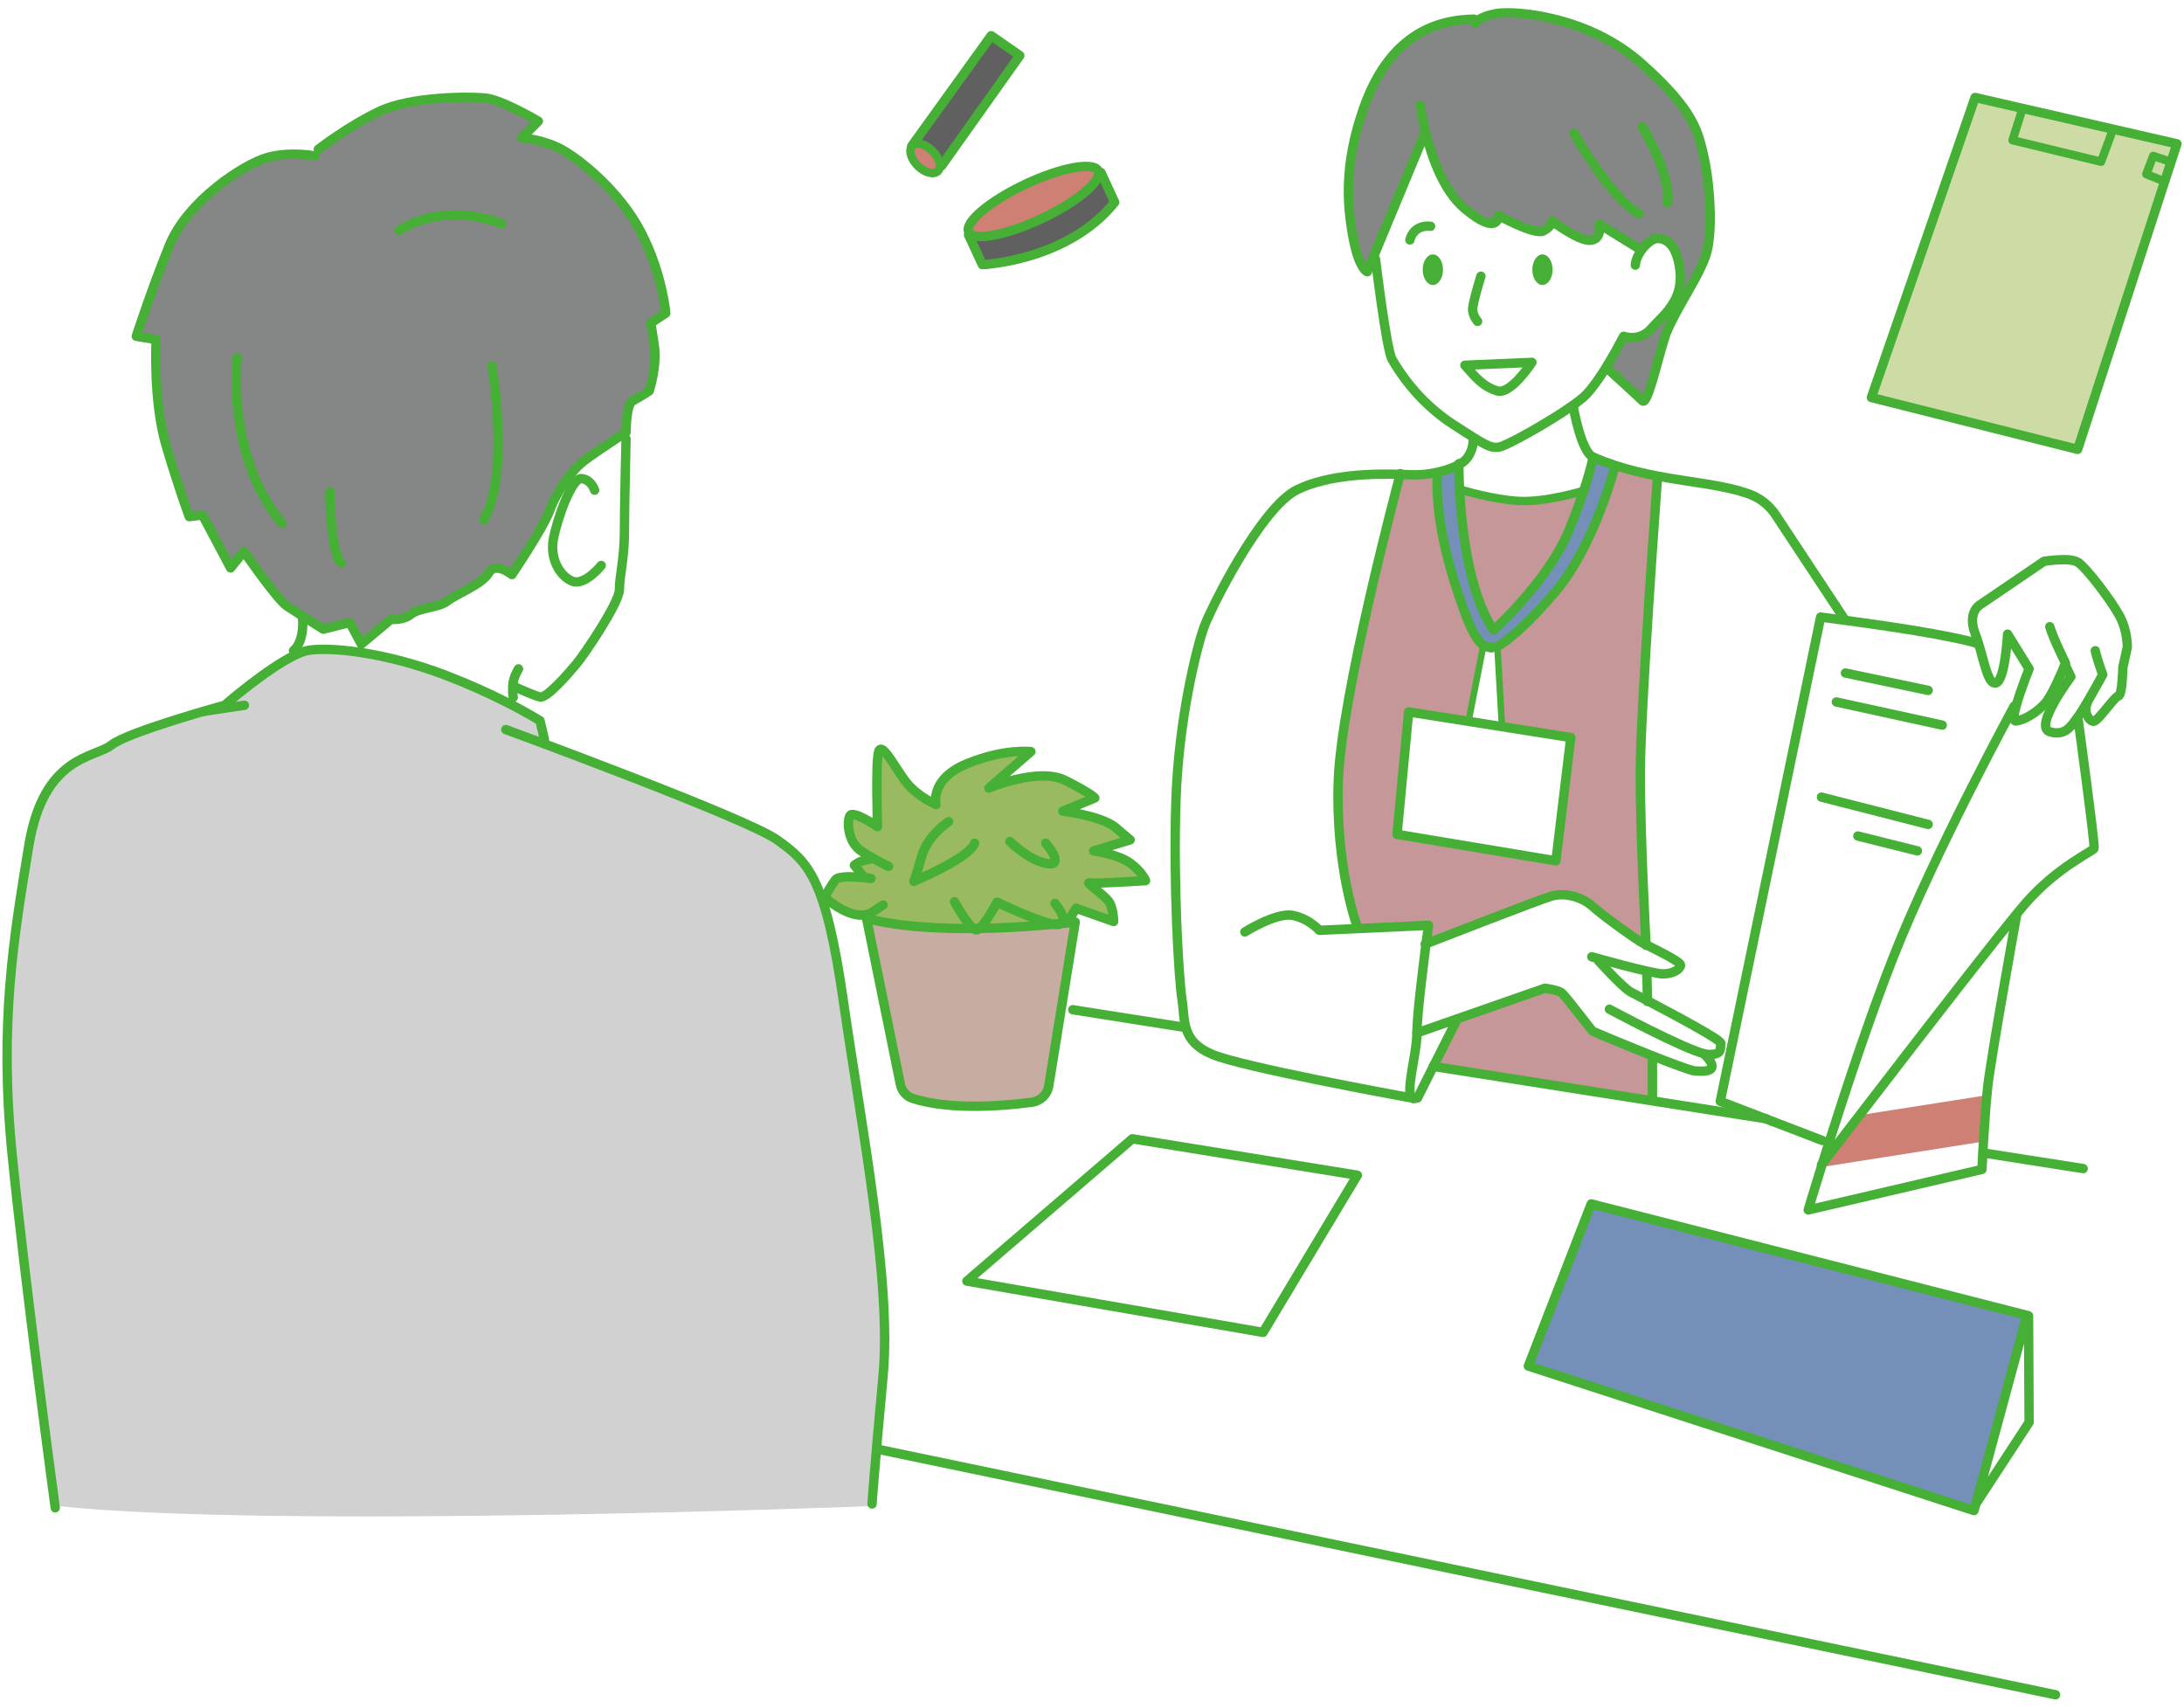 <?xml version="1.0" encoding="UTF-8"?>
<svg id="_レイヤー_1" data-name="レイヤー 1" xmlns="http://www.w3.org/2000/svg" viewBox="0 0 660 516">
  <defs>
    <style>
      .cls-1 {
        stroke-width: 2.54px;
      }

      .cls-1, .cls-2, .cls-3, .cls-4 {
        fill: none;
        stroke: #45b035;
        stroke-linecap: round;
        stroke-linejoin: round;
      }

      .cls-2 {
        stroke-width: 1.96px;
      }

      .cls-3 {
        stroke-width: 2.83px;
      }

      .cls-4 {
        stroke-width: 2.83px;
      }

      .cls-5 {
        fill: #45b035;
      }

      .cls-5, .cls-6, .cls-7, .cls-8, .cls-9, .cls-10, .cls-11, .cls-12, .cls-13, .cls-14 {
        stroke-width: 0px;
      }

      .cls-6 {
        fill: #606060;
      }

      .cls-7 {
        fill: #7490b9;
      }

      .cls-8 {
        fill: #99ba60;
      }

      .cls-9 {
        fill: #d1d1d2;
      }

      .cls-10 {
        fill: #cd8073;
      }

      .cls-11 {
        fill: #c7ada1;
      }

      .cls-12 {
        fill: #c69798;
      }

      .cls-13 {
        fill: #cddca5;
      }

      .cls-14 {
        fill: #858686;
      }
    </style>
  </defs>
  <path class="cls-9" d="M17.52,455.12s-7.08-41.25-7.08-48.5-7.5-54.25-7.75-67.25-1.25-28,.75-46,6.25-46.75,9.75-52,8.25-11.25,12.75-13.25,25.25-10,27.75-11,14.5-3,14.5-3l10.5-10,14.25-7.5s11.75-1,18.5.75,24,5.5,37.75,13,15.5,10.75,15.5,10.75l.25,4,57.5,22.5s15,6.5,19.75,11.75,9,26.75,10.75,32.25,8.75,54.25,8.75,54.25l4.5,34.25,1.5,21.25-1.25,19.75-3.5,34s-178.58,7-245.42,0Z"/>
  <path class="cls-14" d="M96.94,190.12l-10.5-7.5s-3.12-1.88-4.25-4-7.62-11.62-7.62-11.62l-4.75,3.88s-4-5.88-5.12-9.38-2.75-5.5-2.75-5.5l-3.92-.21s-1.83-2.33-2.17-3.83-4.67-9.33-6.17-19.33-2.33-25.67-2.33-25.67l.17-4.33-6-1s2.33-3.83,3.5-9.67c1.17-5.83,6.67-19,8-21.83s7.5-9.83,13.67-14.5,11.83-7,16.5-8.33c4.67-1.33,12-.67,12-.67,0,0,6.75-5.88,13.25-9.5s16.12-6.88,22.25-7.5,16.5-.12,20.62,1.25,11.88,5.5,11.25,6-5,4.62-5,4.62c0,0,9.75.88,15.25,5.12s15,14.12,20,22.62,7.88,21.12,7.88,21.12c0,0,1.38,2.88-.25,4.75s-3.12,2.62-3.12,2.62c0,0,.62,4.25.75,7.88s-1.25,10.88-1.38,11.75-6.38,5-6.38,5c0,0-.75,8-1.62,9.12s-11,6.88-12.88,8.5-5.75,7.12-7,9.25-12.38,21.12-12.38,21.12l-2.75,3.25s-2.88-2.5-3.75-1.88-5.62,3.25-6.12,4-10.38,6.75-10.38,6.75l-7.75,2.38-4.5,1.5-2.75.62-8.38,7.75-4.62-6.62-8.5,2Z"/>
  <polygon class="cls-10" points="561.82 337 599.32 331.12 599.07 345 551.44 352.5 561.82 337"/>
  <g>
    <g>
      <polygon class="cls-13" points="657.86 43.46 656.09 48.92 655.44 48.71 650.69 47.12 648.61 52.62 653.61 54.62 654.17 54.8 627.86 135.79 565.53 120.12 596.86 29.46 611.14 32.74 610.94 33.62 608.19 42.37 634.94 48.87 638.44 39.37 638.52 39.02 657.86 43.46"/>
      <polygon class="cls-13" points="656.09 48.92 654.17 54.8 653.61 54.62 648.61 52.62 650.69 47.12 655.44 48.71 656.09 48.92"/>
      <polygon class="cls-13" points="638.52 39.02 638.44 39.37 634.94 48.87 608.19 42.37 610.94 33.62 611.14 32.74 638.52 39.02"/>
      <polygon class="cls-7" points="597.07 454.47 596.53 456.46 461.86 412.79 480.86 363.79 612.53 397.46 597.07 454.47"/>
      <path class="cls-14" d="M446.94,5.91c.88-.58,2.42-1.29,5.09-1.79,5.33-1,27.66.5,44,15,16.33,14.5,17.16,21,18.83,28s3.17,23.17.5,30.5c-1.5,4.13-4.53,9.2-7.28,14.07l-2.23-.45c1.4-2.48,2.26-5.48,1.84-9.37-1-9.25-5.25-10-7.25-9.75-1.19.15-3.08,1.62-4.47,3.58l-.44-.41-12.17-7.5s.83,4.67-2.83,4.83c-3.67.17-11.5-5.83-11.5-5.83,0,0,0,1.67-2.67,3s-13.5-4.67-13.5-4.67c0,0,.17,6.67-10.33-2.16-6.18-5.2-9.71-15.08-11.56-22.33l-.61.16-15.47,37.25-1.7,4.08s-2.5-.66-4.33-10.5c-1.83-9.83-2.67-21.83,3-38.33s16-27.33,33.67-27.5l1.41.12Z"/>
      <path class="cls-14" d="M505.85,91.24l2.23.45c-2.14,3.78-4.1,7.45-5.05,10.43-2.17,6.84-5.17,20.5-6.67,19s-10.33-9.5-10.33-9.5l-1-.09c2.22-3.52,3.99-6.82,4.41-7.66.75-1.5,1.25-2.25,1.25-2.25,0,0,4.75,1.75,8.25-2.25,2.03-2.32,4.98-4.72,6.91-8.13Z"/>
      <path class="cls-12" d="M501.08,143.89l-.26,1.36s-5.13,69.62-5.13,88.62,1.62,49.27,1.74,51.61c-.3-.14-.55-.27-.74-.36-2-1-12-8.16-15.33-11.16s-8.5-4.34-12.5-3.17c-3.8,1.11-34.78,13.18-37.91,14.39.44-3.33.74-5.56.74-5.56l-21.48.98-.02-.48s-6.75-18-5.75-44.5c.97-25.62,17.58-88.14,18.69-92.28,1.15.03,2.18.08,3.06.12,1.86.09,3.78-.02,5.63-.29l2.53.22c-.09,1.19-.84,13.24,5.01,31.9,4.87,15.51,7.25,19.82,10.63,20.31l-1.8-.14-4.37,22.29,10.06,1.56-1.35-23.52-1.83-.14c.52,0,1.07-.07,1.66-.19,0,0,6.17-3,17.83-16.84,11.67-13.83,17.84-37.66,17.84-37.66l.13-.3c4.42,1.44,8.75,2.44,12.92,3.23ZM470.19,260.12l4.5-37.25-49-7.75-3.5,37,48,8Z"/>
      <path class="cls-12" d="M499.39,319.06l-.03.9v12.5l-.03.2-66.17-10.41,7.2-14.29-.03-.08,26.53-9.26s3.83.5,5,1.34c1.17.83,9,11.33,9.5,11.66.29.2,9.66,4.12,18.03,7.44Z"/>
      <path class="cls-7" d="M441.08,147.87c.57,10.99,2.64,31.04,10.11,42.25l.34.17s16.33-14.83,22.5-29.83c1.93-4.7,3.38-8.65,4.46-11.85,2.36-7.03,2.95-10.49,2.95-10.49,2.26.97,4.5,1.81,6.72,2.54l-.13.3s-6.17,23.83-17.84,37.66c-11.66,13.84-17.83,16.84-17.83,16.84-.59.12-1.14.19-1.66.19h-.02l-.67-.05h-.02c-3.38-.49-5.76-4.8-10.63-20.31-5.85-18.66-5.1-30.71-5.01-31.9l-2.53-.22c3.52-.49,6.81-1.53,9.04-2.76,0,.86.01,3.6.22,7.46Z"/>
      <path class="cls-12" d="M478.03,148.46l.46.15c-1.08,3.2-2.53,7.15-4.46,11.85-6.17,15-22.5,29.83-22.5,29.83l-.34-.17c-7.47-11.21-9.54-31.26-10.11-42.25.42.13,10.28,3.14,18.11,3.5,8,.38,18.84-2.91,18.84-2.91Z"/>
      <path class="cls-5" d="M466.13,76.87c1.69,0,3.06,2.08,3.06,4.63s-1.37,4.62-3.06,4.62-3.06-2.07-3.06-4.62,1.37-4.63,3.06-4.63Z"/>
      <path class="cls-5" d="M433.01,76.87c1.69,0,3.06,2.08,3.06,4.63s-1.37,4.62-3.06,4.62-3.07-2.07-3.07-4.62,1.37-4.63,3.07-4.63Z"/>
      <path class="cls-8" d="M263.06,258.9c-.93-.54-1.91-1.14-2.87-1.78-4-2.66-4.33-9-3.33-10.66,1-1.67,8.33,3.33,8.33,3.33,0,0-.66-19.33.34-22.67,1-3.33,5.33,5.67,8.66,9.67,3.34,4,8.67,6.33,8.67,6.33,0,0-2-7.66,9.33-12.33,11.34-4.67,19.34-3.67,19.34-3.67l-12.67,11s15-6.33,23-2.33,9,5.33,9,5.33l-9.67,4s11.67,1.34,16,5l4.34,3.67-11,3.33s7.33,1,11,3.67c3.66,2.67,4.66,5.33,4.66,5.33,0,0-15.66,1-17,.67-1.33-.33,4,3.33,5.67,5.33s1.67,6.34,1.67,6.34l-11.34-4-2.66,4.33v.09c-.64.06-1.28.13-1.91.19-.73.07-1.44.14-2.15.21-5.11-.82-17.15-6.66-17.15-6.66,0,0-3.24,6.2-5.34,7.93-.63.01-1.24.02-1.84.02-20.72.16-30.44-2.54-32.04-3.03l-.31-1.16c-5.55,1.27-12.6-5.26-12.6-5.26,0,0,2-3.66,3.34-5.33.9-1.12,5.42-.88,8.28-.61l.05-.39-2.67-3.33s2-1.67,4.34-1.67l.53-.89Z"/>
      <path class="cls-6" d="M332.69,52.12l4.17,9c-14.33,17.84-40,18.84-40,18.84l-4.17-9,.4-.4c2.21,2.18,11.53.3,21.68-4.48,10.19-4.8,17.57-10.81,17.25-13.89l.67-.07Z"/>
      <path class="cls-10" d="M332.02,52.19c.32,3.08-7.06,9.09-17.25,13.89-10.15,4.78-19.47,6.66-21.68,4.48-.14-.14-.26-.3-.34-.47-1.35-2.87,6.31-9.33,17.12-14.42,10.8-5.09,20.66-6.89,22.02-4.01.08.17.12.34.13.53Z"/>
      <path class="cls-11" d="M324.94,278.62l-8.02,49.58c-.44,2.57-2.51,4.54-5.1,4.88-20.08,2.6-31.09.43-35.98-1.15-1.91-.62-3.34-2.23-3.74-4.21l-10.24-50.26s.08.03.24.08c1.6.49,11.32,3.19,32.04,3.03.35.27.67.43.93.43s.57-.16.91-.45c6.46-.1,13.93-.48,22.49-1.27.82.14,1.47.14,1.85-.03.11-.05.21-.11.3-.18.63-.06,1.27-.13,1.92-.19.79-.09,1.59-.17,2.4-.26Z"/>
      <path class="cls-6" d="M308.19,16.79l-23.66,33.33-.52-.02c.02-1.33-.78-3.05-2.21-4.48-2.13-2.12-4.85-2.84-6.08-1.61-.05.05-.1.1-.13.16l-.06-.05,24-33.33,8.66,6Z"/>
      <path class="cls-8" d="M301.32,272.62s12.04,5.84,17.15,6.66c-8.56.79-16.03,1.17-22.49,1.27,2.1-1.73,5.34-7.93,5.34-7.93Z"/>
      <path class="cls-10" d="M281.8,45.62c1.43,1.43,2.23,3.15,2.21,4.48,0,.64-.2,1.2-.6,1.6-1.24,1.24-3.96.52-6.08-1.61-2.04-2.03-2.79-4.63-1.74-5.92.03-.06.08-.11.13-.16,1.23-1.23,3.95-.51,6.08,1.61Z"/>
    </g>
    <g>
      <path class="cls-3" d="M415.69,78.37s3.25,27.25,5,30.25,7.5,12.5,18.25,19.5c2.83,1.84,4.96,3.22,6.62,4.24,4.65,2.86,5.54,2.94,7.38,2.76,1.99-.2,14.94-7.38,22.27-12.57,1.87-1.32,3.37-2.52,4.23-3.43,1.86-1.97,3.86-4.85,5.59-7.59,2.22-3.52,3.99-6.82,4.41-7.66.75-1.5,1.25-2.25,1.25-2.25,0,0,4.75,1.75,8.25-2.25,2.03-2.32,4.98-4.72,6.91-8.13,1.4-2.48,2.26-5.48,1.84-9.37-1-9.25-5.25-10-7.25-9.75-1.19.15-3.08,1.62-4.47,3.58-.95,1.34-1.67,2.9-1.78,4.42"/>
      <path class="cls-3" d="M430.36,40.79l-15.47,37.25-1.7,4.08s-2.5-.66-4.33-10.5c-1.83-9.83-2.67-21.83,3-38.33s16-27.33,33.67-27.5"/>
      <path class="cls-3" d="M429.19,31.79s.48,3.78,1.78,8.84c1.85,7.25,5.38,17.13,11.56,22.33,10.5,8.83,10.33,2.16,10.33,2.16,0,0,10.83,6,13.5,4.67s2.67-3,2.67-3c0,0,7.83,6,11.5,5.83,3.66-.16,2.83-4.83,2.83-4.83l12.17,7.5"/>
      <path class="cls-3" d="M445.86,6.96s.21-.46,1.08-1.05c.88-.58,2.42-1.29,5.09-1.79,5.33-1,27.66.5,44,15,16.33,14.5,17.16,21,18.83,28s3.17,23.17.5,30.5c-1.5,4.13-4.53,9.2-7.28,14.07-2.14,3.78-4.1,7.45-5.05,10.43-2.17,6.84-5.17,20.5-6.67,19s-10.33-9.5-10.33-9.5"/>
      <path class="cls-3" d="M475.69,40.37s11.13,19.63,19.63,24.25"/>
      <path class="cls-3" d="M496.32,38.37s8.87,14.5,7.62,22.88"/>
      <path class="cls-3" d="M426.07,72.5s.87-4.63,6.25-4.13"/>
      <path class="cls-3" d="M475.44,122.87s2.29,13.66,6,15.25c2.26.97,4.5,1.81,6.72,2.54,4.42,1.44,8.75,2.44,12.92,3.23,10.51,1.99,20.06,2.63,27.8,5.52,3.16,1.18,5.84,3.37,7.71,6.18l20.6,31.2"/>
      <path class="cls-3" d="M451.53,190.29s16.33-14.83,22.5-29.83c1.93-4.7,3.38-8.65,4.46-11.85,2.36-7.03,2.95-10.49,2.95-10.49"/>
      <path class="cls-3" d="M447.53,83.46s-2.67,8.5-2.5,10.33c.16,1.83,1.5,3.33,1.5,3.33"/>
      <path class="cls-3" d="M442.69,110.37l20.25-.87s-6.37,9.87-10.5,8.62c-4.12-1.25-6.37-3.87-9.75-7.75Z"/>
      <path class="cls-3" d="M440.86,140.12v.29c0,.86.01,3.6.22,7.46.57,10.99,2.64,31.04,10.11,42.25"/>
      <path class="cls-3" d="M450.7,195.65c.52,0,1.07-.07,1.66-.19,0,0,6.17-3,17.83-16.84,11.67-13.83,17.84-37.66,17.84-37.66"/>
      <path class="cls-3" d="M450.01,195.6c.22.03.44.05.67.05"/>
      <path class="cls-3" d="M434.36,143.29s0,.03-.01.1c-.09,1.19-.84,13.24,5.01,31.9,4.87,15.51,7.25,19.82,10.63,20.31"/>
      <path class="cls-3" d="M423.19,143.12s-.02.07-.06.22c-1.11,4.14-17.72,66.66-18.69,92.28-1,26.5,5.75,44.5,5.75,44.5"/>
      <path class="cls-3" d="M426.88,331.84c-5.98-1.09-51.65-9.48-60.52-13.22-9.5-4-8.17-10.16-9.17-16.66s-2.66-34.84-1.83-60c.83-25.17,6.5-47,8.5-52.5s17.17-36.17,28.17-41.5c9.61-4.67,23.16-4.87,31.1-4.62,1.15.03,2.18.08,3.06.12,1.86.09,3.78-.02,5.63-.29,3.52-.49,6.81-1.53,9.04-2.76,1.03-.56,1.83-1.17,2.33-1.79,2.17-2.66,2-5.66,2-5.66"/>
      <path class="cls-3" d="M426.88,331.84c.18.1.39.14.65.12,0,0-.22-.04-.65-.12Z"/>
      <path class="cls-3" d="M376.19,281.62s9.5-6,14.5-5,8,4.5,8,4.5l11.52-.52,21.48-.98s-.3,2.23-.74,5.56c-1.03,7.91-2.76,22.01-2.76,26.94,0,6.41-3.64,18.01-1.42,19.65.04.03.07.05.11.07"/>
      <polyline class="cls-3" points="428.36 331.79 433.16 322.25 440.36 307.96"/>
      <polygon class="cls-3" points="425.69 215.12 422.19 252.12 470.19 260.12 474.69 222.87 425.69 215.12"/>
      <line class="cls-3" x1="450.01" y1="195.6" x2="449.99" y2="195.6"/>
      <line class="cls-2" x1="450.68" y1="195.65" x2="450.01" y2="195.6"/>
      <line class="cls-3" x1="450.7" y1="195.65" x2="450.68" y2="195.65"/>
      <polyline class="cls-2" points="449.99 195.6 448.19 195.46 443.82 217.75 453.88 219.31 452.53 195.79 450.7 195.65"/>
      <path class="cls-3" d="M430.69,285.29s.09-.03.26-.11c3.13-1.21,34.11-13.28,37.91-14.39,4-1.17,9.17.17,12.5,3.17s13.33,10.16,15.33,11.16c.19.09.44.22.74.36,2.9,1.43,10.43,5.09,10.43,6.14,0,1.17-2.17,2.67-5.33,2.67-.79,0-2.53-.32-4.7-.81-4.65-1.04-11.27-2.83-14.64-3.76-1.33-.37-2.16-.6-2.16-.6"/>
      <path class="cls-3" d="M483.03,290.29s7.33,8.17,9.83,9.5c.6.32,2.48,1.29,5,2.61,8.01,4.2,22.42,11.88,22.17,12.89-.34,1.33.83,3.5-3.84,3.33-.29-.01-.66-.07-1.1-.18-6.61-1.61-28.73-13.48-28.73-13.48"/>
      <path class="cls-3" d="M428.19,312.12l12.14-4.24,26.53-9.26s3.83.5,5,1.34c1.17.83,9,11.33,9.5,11.66.29.2,9.66,4.12,18.03,7.44,6.11,2.41,11.68,4.49,12.8,4.56,2.67.17,4.75.13,5.13-1.12.43-1.43-2.25-3.88-2.25-3.88"/>
      <path class="cls-3" d="M500.82,145.25s-5.13,69.62-5.13,88.62,1.62,49.27,1.74,51.61c.01.09.01.14.01.14"/>
      <polyline class="cls-3" points="497.69 294.62 497.86 302.4 497.86 302.62"/>
      <line class="cls-3" x1="499.36" y1="319.96" x2="499.36" y2="332.46"/>
      <line class="cls-3" x1="535.56" y1="338.82" x2="550.69" y2="344.62"/>
      <path class="cls-3" d="M597.86,194.62h-.01c-.16-.1-1.78-.94-13.66-3.12-8.09-1.49-19.72-3.13-27.07-4.12-4.15-.57-6.93-.92-6.93-.92l-30.33,146.33,13.64,5.24,2.06.79"/>
      <path class="cls-3" d="M633.19,196.62c.5,2.5,2.25,7.25,2.25,7.25,0,0-2.65,4.84-4.9,8.66-1.06,1.8-2.04,3.37-2.6,4.09-.28.35-.55.75-.84,1.15-1.54,2.15-3.45,4.61-7.66,3.35-5-1.5,6.38-16.62,6.38-16.62l-1.63-3.38"/>
      <path class="cls-3" d="M630.69,212.62c-1.16,2.67.67,5.34,2,5.34s6.34-7.5,7.5-7.67c1.17-.17,1.34-8.67,1.34-8.67l1.33-6s.17-4.83-2.33-9.5c-2.5-4.66-10-14.5-12.5-16.16-2.5-1.67-10.34-.34-10.34-.34l-19.5,13.25s-3.75,2.25-1.25,8.75c.36.95.7,1.95,1,2.96,1.83,5.96,2.9,12.43,5.25,11.79,2.75-.75,3.5-14.75,3.5-14.75l6.5,10.5s-2.73,6.73-3.97,11.39c-.68,2.53-.91,4.45-.03,4.36,2.5-.25,6.25-2.5,8.75-5.25,2.11-2.32,5.11-9.45,5.99-11.62.17-.4.26-.63.26-.63,0,0-3.75-7.5-4.75-11"/>
      <path class="cls-3" d="M628.07,217.87s5.12,37.63,4.75,38.5c-.38.88-11.13,5.63-20.63,16.5-.72.82-1.69,1.98-2.86,3.41-13.61,16.63-54.86,70.46-58.62,75.36l-.27.36"/>
      <path class="cls-3" d="M609.44,276.37s-7.75,43-8.75,52-1.75,25-1.75,25l-52.5,12.25s1.62-5.49,4.27-13.98c.66-2.12,1.39-4.42,2.17-6.88,5.01-15.81,12.28-37.78,19.31-55.64,12.5-31.75,36.5-75.75,36.5-75.75"/>
      <line class="cls-3" x1="557.69" y1="203.37" x2="582.69" y2="208.62"/>
      <line class="cls-3" x1="554.94" y1="212.12" x2="586.94" y2="219.12"/>
      <line class="cls-3" x1="599.32" y1="348.38" x2="629.53" y2="353.12"/>
      <polyline class="cls-3" points="433.13 322.25 433.16 322.25 499.33 332.66 533.5 338.03 533.82 338.08"/>
      <line class="cls-3" x1="324.19" y1="305.12" x2="357.73" y2="310.4"/>
      <line class="cls-3" x1="266.19" y1="438.12" x2="621.19" y2="512.12"/>
      <line class="cls-3" x1="550.44" y1="240.87" x2="582.69" y2="249.12"/>
      <line class="cls-3" x1="561.44" y1="252.62" x2="579.44" y2="257.12"/>
      <polygon class="cls-3" points="597.07 454.47 596.53 456.46 461.86 412.79 480.86 363.79 612.53 397.46 597.07 454.47"/>
      <polyline class="cls-3" points="596.86 454.79 597.07 454.47 613.19 429.79 613.03 397.62"/>
      <path class="cls-4" d="M322.54,278.88c.79-.09,1.59-.17,2.4-.26l-8.02,49.58c-.44,2.57-2.51,4.54-5.1,4.88-20.08,2.6-31.09.43-35.98-1.15-1.91-.62-3.34-2.23-3.74-4.21l-10.24-50.26s.08.03.24.08c1.6.49,11.32,3.19,32.04,3.03.6,0,1.21,0,1.84-.02,6.46-.1,13.93-.48,22.49-1.27.71-.07,1.42-.14,2.15-.21.63-.06,1.27-.13,1.92-.19Z"/>
      <polygon class="cls-4" points="342.19 344.12 410.19 355.12 381.69 402.62 292.19 387.12 342.19 344.12"/>
      <path class="cls-4" d="M95.19,47.12s-7.5-1.5-14.5.5-24,13-29.5,26.5-10,27.5-10,27.5l6,1s-1,18.5,3,32,7,21.5,7,21.5l4-.5,8.5,16,4-5s10,14.5,13,16.5c1.13.75,2.95,1.92,4.8,3.09,3.07,1.96,6.2,3.91,6.2,3.91l8-2,3.5,6.5,9-7.5s3.5.5,6-1.5,8.5-2,11-4,10.5-5,12.5-8.5,7,.5,7,.5c0,0,9.5-14,11.5-19.5s6.5-12,10.5-15c2.5-1.87,6.76-4.73,9.6-6.6,1.7-1.13,2.9-1.9,2.9-1.9,0,0,0-8.5,2-9.5s5-3,5-3c0,0,2.5-7.5,1.5-14l-1-6.5,4.5-3s-1-12-7.5-24.5-18.5-22-24-25-12-3.5-12-3.5l5-5s-11-6.5-16-7-22.5-.5-32,4-18.5,11.5-18.5,11.5"/>
      <path class="cls-4" d="M120.69,69.62s12-9,31-2"/>
      <path class="cls-4" d="M71.69,108.12s-3.5,29.5,13.5,50"/>
      <path class="cls-4" d="M99.69,148.62s0,18.5,3.5,21.5"/>
      <path class="cls-4" d="M148.69,110.62s5.5,32.5-2.5,46.5"/>
      <path class="cls-4" d="M189.19,132.62s-.5,21-.5,28.5-1.5,13-1.5,17-10.5,19.5-13,22.5-9,10.5-11,10-7.5-3-7.5-3"/>
      <path class="cls-4" d="M181.69,170.87s-5,6.25-8.75,4.75-6.75-6.75-5.75-12.5,5.5-18.75,8.5-18.5,4,3.5,4,3.5"/>
      <path class="cls-4" d="M156.69,202.12s-1.66,2.59-1.75,5.25v.24c-.06,2.47.17,3.1.17,3.1"/>
      <path class="cls-4" d="M91.44,186.62s.75,7-2.75,10"/>
      <path class="cls-4" d="M164.53,223.46l-1.34-5.67s-3.88-2.47-10.66-5.87c-4.63-2.33-10.63-5.09-17.67-7.8-9.37-3.6-18.46-5.84-26.03-6.98-6.44-.97-11.78-1.14-15.3-.68-1.2.16-2.65.67-4.24,1.43-8.62,4.08-21.43,15.23-21.43,15.23,0,0-29.17,8-34.17,12s-20.5,3-25,30.5S-.31,309.12,3.69,349.12s13,106.5,13,106.5"/>
      <path class="cls-4" d="M152.86,220.46s72.67,26.66,82,33.33,14.67,11.33,20,48.67c5.33,37.33,14.67,84.66,12,113.33s-3.33,38.67-3.33,38.67"/>
      <line class="cls-4" x1="61.32" y1="215" x2="73.86" y2="213.12"/>
      <polygon class="cls-4" points="654.17 54.8 627.86 135.79 565.53 120.12 596.86 29.46 611.14 32.74 638.52 39.02 657.86 43.46 656.09 48.92 654.17 54.8"/>
      <path class="cls-4" d="M263.19,265.46s-.99-.14-2.38-.28c-2.86-.27-7.38-.51-8.28.61-1.34,1.67-3.34,5.33-3.34,5.33,0,0,7.05,6.53,12.6,5.26.72-.16,1.42-.46,2.07-.92l3-2"/>
      <path class="cls-4" d="M260.86,264.79l-2.67-3.33s2-1.67,4.34-1.67"/>
      <path class="cls-4" d="M268.53,261.79s-2.51-1.16-5.47-2.89c-.93-.54-1.91-1.14-2.87-1.78-4-2.66-4.33-9-3.33-10.66,1-1.67,8.33,3.33,8.33,3.33,0,0-.66-19.33.34-22.67,1-3.33,5.33,5.67,8.66,9.67,3.34,4,8.67,6.33,8.67,6.33,0,0-2-7.66,9.33-12.33,11.34-4.67,19.34-3.67,19.34-3.67l-12.67,11s15-6.33,23-2.33,9,5.33,9,5.33l-9.67,4s11.67,1.34,16,5l4.34,3.67-11,3.33s7.33,1,11,3.67c3.66,2.67,4.66,5.33,4.66,5.33,0,0-15.66,1-17,.67-1.33-.33,4,3.33,5.67,5.33s1.67,6.34,1.67,6.34l-11.34-4-2.66,4.33"/>
      <path class="cls-4" d="M276.19,266.29h.01c.51-.22,16.85-7.07,18.33-11.5"/>
      <path class="cls-4" d="M286.69,248.29s-6.33,4-8.16,10.5c-1.73,6.09-2.27,7.35-2.33,7.49"/>
      <path class="cls-4" d="M305.19,254.29s5.84,5.83,11.34,6.67c5.5.83-.5-6.17-.5-6.17"/>
      <path class="cls-4" d="M288.44,272.5c.21.43,3.57,6.4,5.7,8.07.35.27.67.43.93.43s.57-.16.91-.45c2.1-1.73,5.34-7.93,5.34-7.93,0,0,12.04,5.84,17.15,6.66.82.14,1.47.14,1.85-.03.11-.05.21-.11.3-.18,2.11-1.47-1.8-6.07-1.8-6.07"/>
      <path class="cls-4" d="M332.02,52.19c-.01-.19-.05-.36-.13-.53-1.36-2.88-11.22-1.08-22.02,4.01-10.81,5.09-18.47,11.55-17.12,14.42.08.17.2.33.34.47,2.21,2.18,11.53.3,21.68-4.48,10.19-4.8,17.57-10.81,17.25-13.89Z"/>
      <path class="cls-4" d="M292.69,70.96l4.17,9s25.67-1,40-18.84l-4.17-9"/>
      <polyline class="cls-4" points="275.53 44.12 299.53 10.79 308.19 16.79 284.53 50.12"/>
      <path class="cls-1" d="M275.59,44.17c.03-.06.08-.11.13-.16,1.23-1.23,3.95-.51,6.08,1.61,1.43,1.43,2.23,3.15,2.21,4.48,0,.64-.2,1.2-.6,1.6-1.24,1.24-3.96.52-6.08-1.61-2.04-2.03-2.79-4.63-1.74-5.92Z"/>
      <path class="cls-1" d="M441.07,147.87h0c.42.13,10.28,3.14,18.11,3.5,8,.38,18.84-2.91,18.84-2.91"/>
      <polyline class="cls-1" points="610.94 33.62 608.19 42.37 634.94 48.87 638.44 39.37"/>
      <polyline class="cls-1" points="655.44 48.71 650.69 47.12 648.61 52.62 653.61 54.62"/>
    </g>
  </g>
</svg>